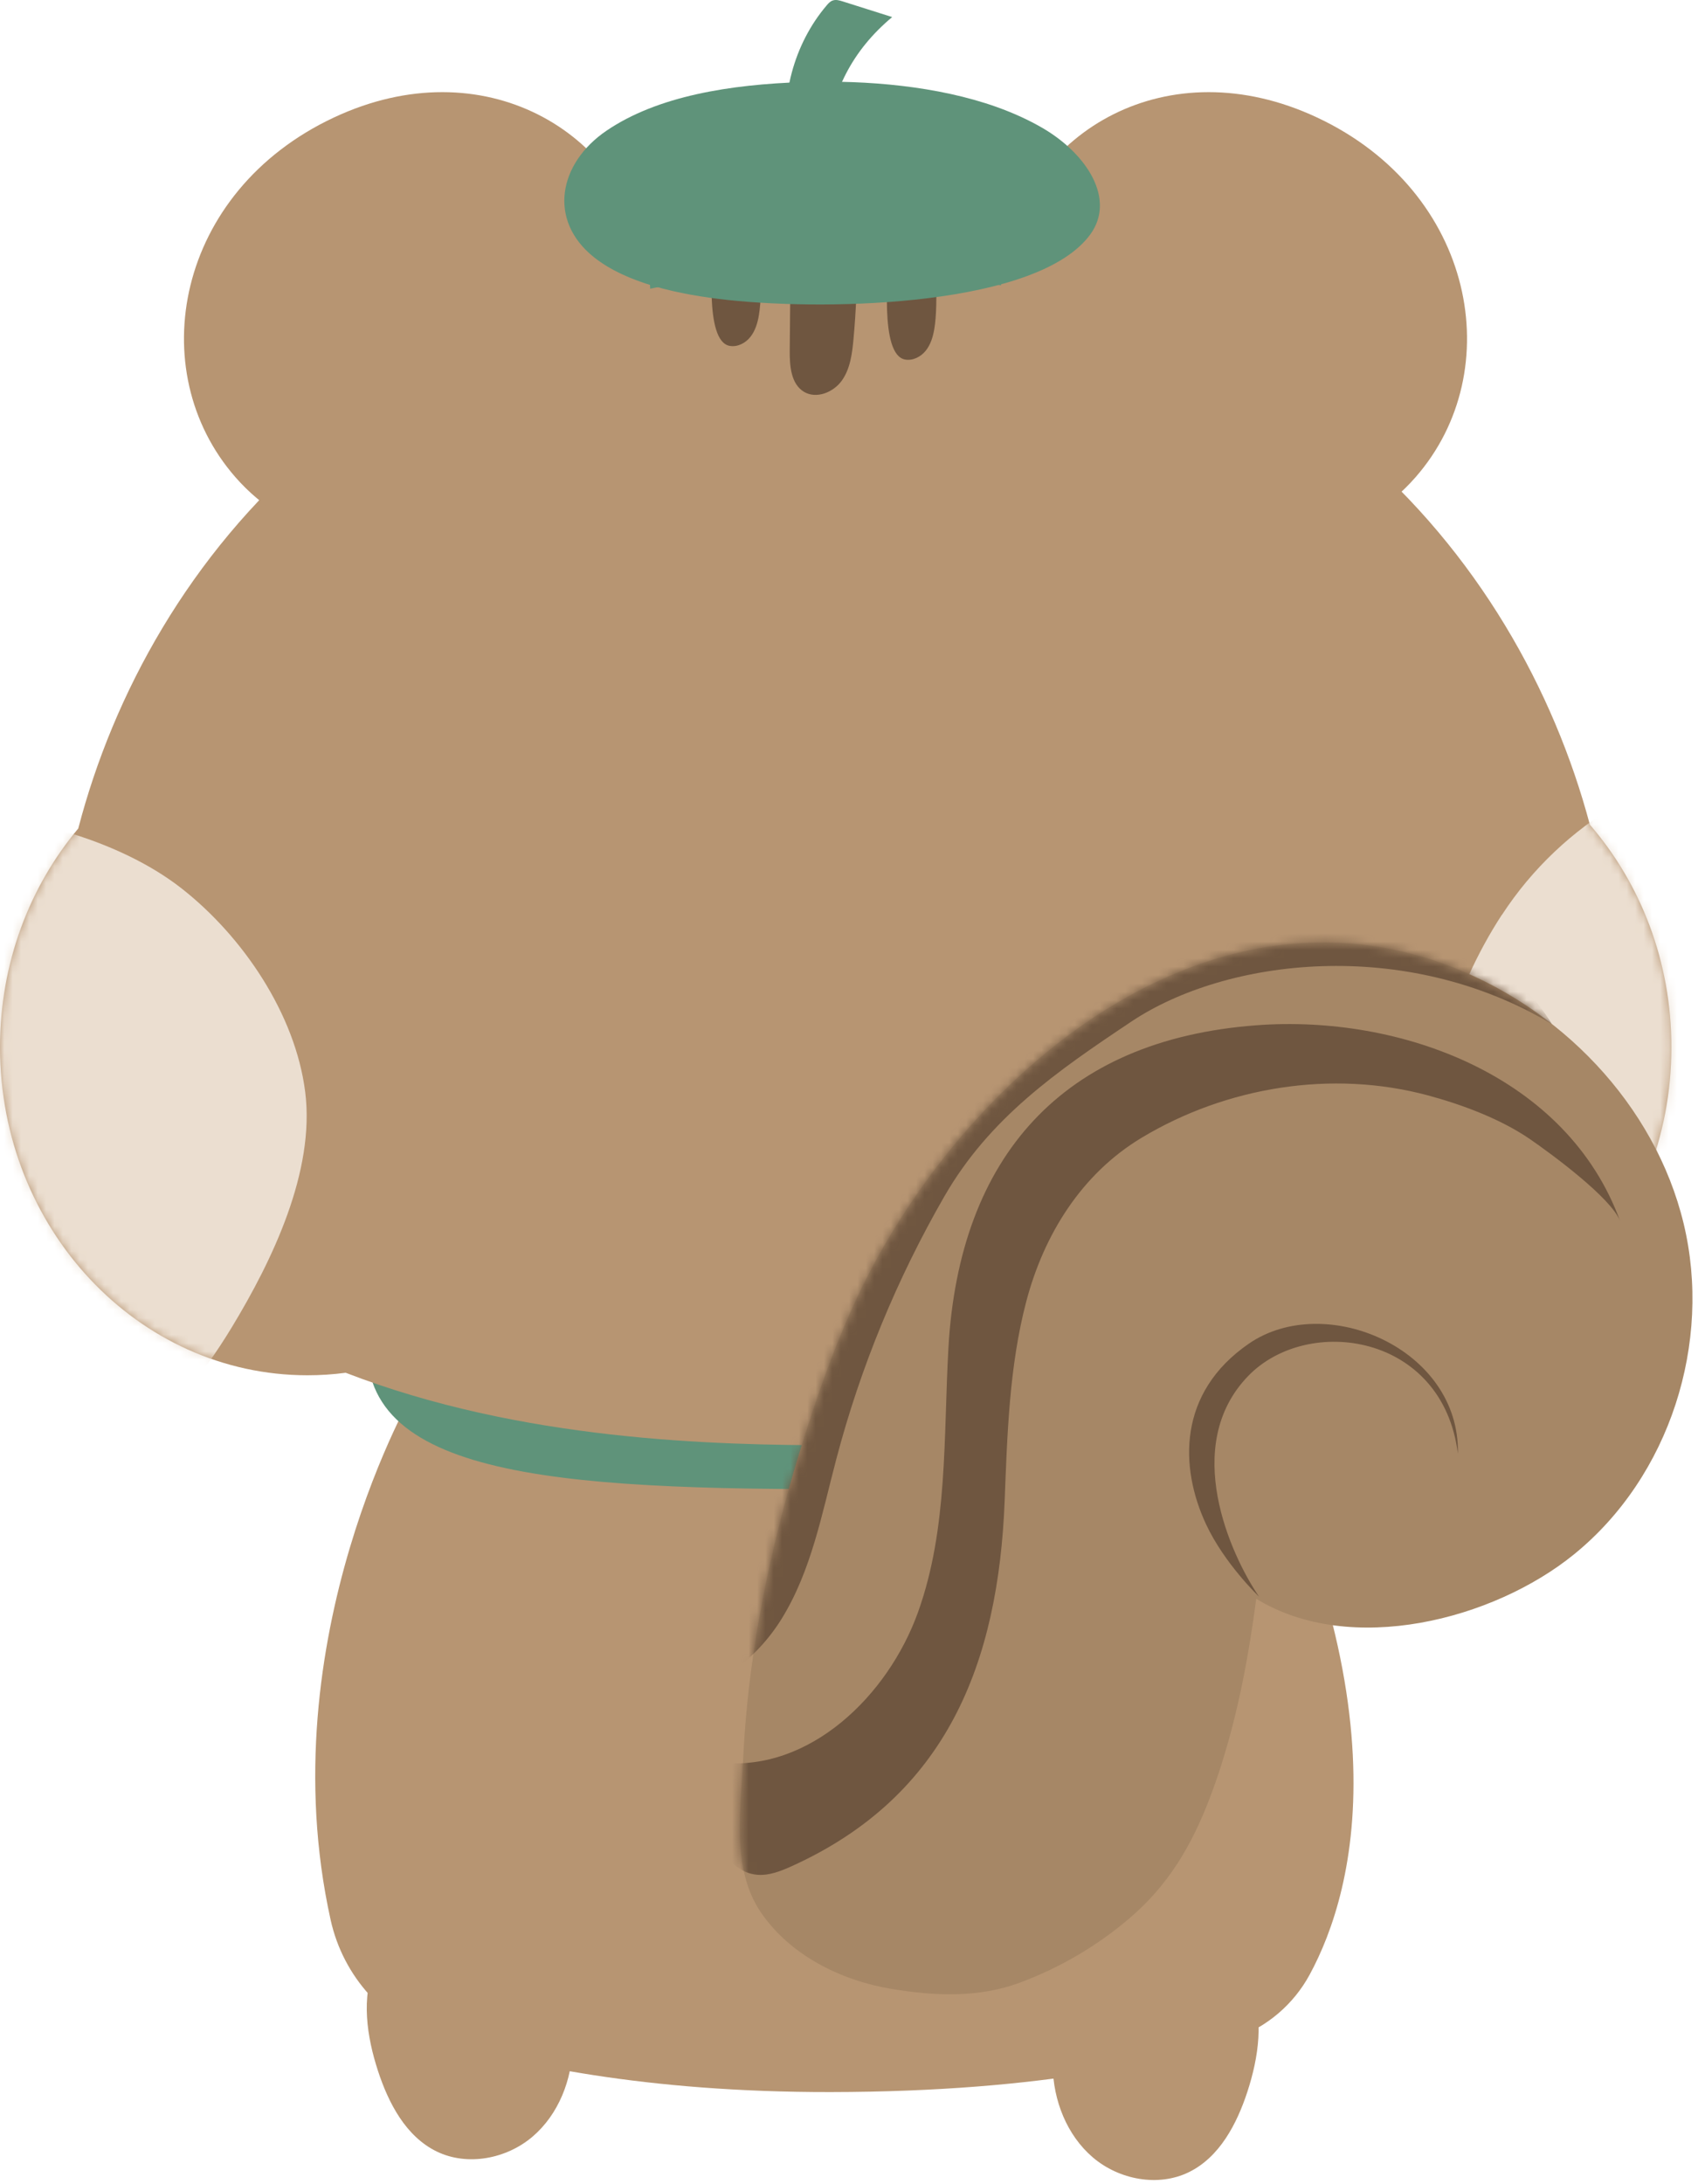 <svg width="203" height="261" viewBox="0 0 203 261" fill="none" xmlns="http://www.w3.org/2000/svg">
<path d="M118.657 19.177C120.618 20.191 122.459 21.425 124.134 22.913C129.29 27.489 132.559 35.648 129.357 42.226C122.853 55.594 98.03 57.482 85.649 55.855C79.725 55.074 73.534 53.159 69.758 48.53C64.368 41.912 65.943 31.379 71.82 25.195C78.084 18.597 86.803 16.155 95.622 15.402C103.253 14.755 111.699 15.575 118.657 19.171V19.177Z" fill="#5F937A"/>
<path d="M94.248 17.696C93.187 11.719 94.888 5.288 98.817 0.659C99.024 0.412 99.257 0.158 99.558 0.058C99.945 -0.075 100.365 0.045 100.758 0.172C102.726 0.792 104.694 1.419 106.662 2.04C101.826 6.082 99.451 10.985 98.717 17.023" fill="#5F937A"/>
<path d="M144.607 159.081C168.862 201.569 162.018 225.924 156.575 235.958C154.647 239.513 151.478 242.215 147.662 243.563C140.491 246.091 125.281 249.96 99.284 249.993C77.097 250.02 61.713 246.665 52.634 243.803C46.003 241.708 41.026 236.204 39.526 229.413C32.067 195.692 49.692 165.859 49.692 165.859" fill="#B79572"/>
<path d="M156.101 156.78C152.312 135.619 48.558 138.401 44.395 156.78C40.113 175.692 62.867 177.947 99.484 177.947C136.101 177.947 159.963 178.36 156.101 156.78Z" fill="#5F937A"/>
<path d="M9.359 98.989C17.745 66.815 45.816 32.446 99.424 32.446H100.118C153.479 32.446 181.537 66.501 190.07 98.542C196.12 105.533 199.823 114.873 199.823 125.133C199.823 146.787 183.365 164.338 163.065 164.338C161.484 164.338 159.93 164.231 158.402 164.024C137.636 172.15 114.914 172.703 100.125 172.703C85.342 172.703 62.287 172.15 41.327 164.038C39.826 164.238 38.305 164.338 36.757 164.338C16.457 164.338 0 146.787 0 125.133C0 115.086 3.542 105.927 9.366 98.989H9.359Z" fill="#B79572"/>
<mask id="mask0_2_185" style="mask-type:luminance" maskUnits="userSpaceOnUse" x="0" y="32" width="200" height="141">
<path d="M9.359 98.989C17.745 66.815 45.816 32.446 99.424 32.446H100.118C153.479 32.446 181.537 66.501 190.07 98.542C196.12 105.533 199.823 114.873 199.823 125.133C199.823 146.787 183.365 164.338 163.065 164.338C161.484 164.338 159.93 164.231 158.402 164.024C137.636 172.15 114.914 172.703 100.125 172.703C85.342 172.703 62.287 172.15 41.327 164.038C39.826 164.238 38.305 164.338 36.757 164.338C16.457 164.338 0 146.787 0 125.133C0 115.086 3.542 105.927 9.366 98.989H9.359Z" fill="white"/>
</mask>
<g mask="url(#mask0_2_185)">
<path d="M-176.661 116.781C-169.35 105.56 -157.509 99.069 -144.447 97.028C-137.669 95.967 -130.578 96.774 -124.12 99.016C-122.466 99.589 -106.596 109.149 -107.423 109.669C-97.303 103.345 -83.401 99.809 -71.52 100.063C-59.145 100.323 -46.897 104.759 -37.224 112.471C-27.838 91.704 6.818 94.499 21.707 106.16C28.992 111.864 35.316 121.143 36.49 130.503C37.678 139.989 32.548 150.616 27.738 158.561C24.049 164.658 19.413 170.389 13.255 173.991C5.83 178.334 -3.062 179.181 -11.648 179.695C-47.818 181.849 -84.208 179.735 -120.244 183.464C-129.35 184.404 -138.476 185.725 -147.622 185.218C-156.761 184.711 -166.087 182.216 -173.125 176.366C-181.431 169.461 -185.673 158.414 -185.72 147.6C-185.767 136.98 -182.551 125.82 -176.661 116.781Z" fill="#EBDED0"/>
<path d="M179.556 109.329C186.868 98.109 198.708 91.618 211.77 89.576C218.548 88.516 225.639 89.323 232.097 91.564C233.751 92.138 249.621 101.697 248.794 102.218C258.914 95.894 272.816 92.358 284.697 92.612C297.072 92.872 309.32 97.308 318.993 105.02C328.379 84.253 363.035 87.048 377.924 98.709C385.209 104.413 391.533 113.692 392.707 123.051C393.895 132.537 388.765 143.164 383.955 151.109C380.266 157.207 375.63 162.937 369.472 166.539C362.048 170.882 353.155 171.729 344.57 172.243C308.399 174.398 272.009 172.283 235.973 176.012C226.867 176.953 217.741 178.274 208.595 177.767C199.449 177.26 190.13 174.765 183.092 168.914C174.78 162.003 170.537 150.949 170.49 140.136C170.444 129.515 173.659 118.355 179.549 109.316L179.556 109.329Z" fill="#EBDED0"/>
<path d="M101.833 20.158C102.593 26.929 102.66 33.78 102.033 40.571C101.873 42.292 101.639 44.094 100.632 45.495C99.624 46.895 97.583 47.709 96.109 46.815C94.561 45.875 94.401 43.727 94.414 41.919C94.481 34.828 94.548 27.736 94.608 20.645" fill="#6F5640"/>
<path d="M90.692 27.796C90.692 27.796 91.299 34.387 90.719 37.716C90.559 38.637 90.278 39.557 89.691 40.284C89.104 41.011 88.164 41.492 87.243 41.332C84.101 40.785 85.269 30.471 85.249 28.123" fill="#6F5640"/>
<path d="M111.666 29.431C111.666 29.431 112.273 36.022 111.692 39.35C111.532 40.271 111.252 41.192 110.665 41.919C110.078 42.639 109.137 43.126 108.217 42.966C105.075 42.419 106.242 32.106 106.222 29.758" fill="#6F5640"/>
</g>
<path d="M33.515 61.565C31.547 60.351 29.739 58.843 28.151 57.029C17.004 44.3 21.034 22.893 39.919 14.041C57.764 5.682 74.528 15.668 77.357 31.172C78.037 34.881 77.837 38.643 76.93 42.252" fill="#B79572"/>
<path d="M163.866 61.565C165.834 60.351 167.642 58.843 169.229 57.029C180.377 44.3 176.347 22.893 157.462 14.041C139.617 5.682 122.853 15.668 120.024 31.172C119.344 34.881 119.544 38.643 120.451 42.252" fill="#B79572"/>
<path d="M129.17 235.224C127.142 238.779 125.788 242.809 125.855 246.898C125.921 250.994 127.542 255.15 130.658 257.805C133.773 260.46 138.449 261.361 142.125 259.566C145.788 257.778 147.862 253.823 149.13 249.947C150.477 245.817 151.151 241.208 149.497 237.192" fill="#B79572"/>
<path d="M65.149 232.742C67.177 236.298 68.531 240.327 68.464 244.416C68.397 248.512 66.776 252.668 63.661 255.324C60.546 257.979 55.869 258.879 52.194 257.085C48.531 255.297 46.457 251.341 45.189 247.465C43.842 243.336 43.168 238.726 44.822 234.71" fill="#B79572"/>
<path d="M119.137 12.78C121.118 13.487 122.986 14.328 124.694 15.328C129.951 18.417 133.4 23.794 130.358 27.997C124.167 36.529 99.431 37.182 87.03 35.848C81.092 35.208 74.868 33.82 70.993 30.725C65.462 26.302 66.79 19.498 72.513 15.615C78.618 11.472 87.27 10.085 96.055 9.805C103.66 9.558 112.112 10.285 119.144 12.78H119.137Z" fill="#5F937A"/>
<path d="M146.021 210.875C145.594 212.222 145.127 213.556 144.62 214.884C142.425 220.628 139.644 225.297 135.001 229.253C131.131 232.549 126.675 235.157 121.906 236.925C116.962 238.759 111.666 238.519 106.516 237.652C100.512 236.645 94.448 233.643 90.952 228.499C87.397 223.263 88.571 216.158 88.851 210.121C89.518 195.925 92.753 181.756 97.263 168.314C98.751 163.878 100.398 159.481 102.373 155.245C114.341 129.629 142.726 104.446 172.498 115.133C186.487 120.156 197.868 132.037 201.284 146.213C204.699 160.395 199.669 176.419 188.168 185.745C178.522 193.57 161.471 197.953 150.19 191.049C149.297 197.753 148.076 204.417 146.014 210.875H146.021Z" fill="#A68766"/>
<mask id="mask1_2_185" style="mask-type:luminance" maskUnits="userSpaceOnUse" x="88" y="112" width="115" height="127">
<path d="M146.021 210.875C145.594 212.222 145.127 213.556 144.62 214.884C142.425 220.628 139.644 225.297 135.001 229.253C131.131 232.549 126.675 235.157 121.906 236.925C116.962 238.759 111.666 238.519 106.516 237.652C100.512 236.645 94.448 233.643 90.952 228.499C87.397 223.263 88.571 216.158 88.851 210.121C89.518 195.925 92.753 181.756 97.263 168.314C98.751 163.878 100.398 159.481 102.373 155.245C114.341 129.629 142.726 104.446 172.498 115.133C186.487 120.156 197.868 132.037 201.284 146.213C204.699 160.395 199.669 176.419 188.168 185.745C178.522 193.57 161.471 197.953 150.19 191.049C149.297 197.753 148.076 204.417 146.014 210.875H146.021Z" fill="white"/>
</mask>
<g mask="url(#mask1_2_185)">
<path d="M89.118 223.67C87.176 222.843 85.769 220.755 85.362 218.613C84.862 215.965 85.535 213.25 86.196 210.635C96.789 211.689 106.149 202.669 109.751 192.65C113.353 182.63 112.786 171.683 113.387 161.049C114.681 138.214 127.042 124.265 150.17 122.518C167.408 121.21 187.375 128.528 193.699 145.946C192.691 143.178 185.38 137.814 182.892 136.106C179.389 133.705 174.806 131.997 170.724 130.896C159.25 127.808 146.641 129.856 136.488 135.953C129.29 140.276 124.794 147.534 122.686 155.546C120.665 163.237 120.418 171.396 120.111 179.308C119.357 198.66 113.24 214.611 94.601 223.023C93.327 223.596 91.966 224.13 90.572 224.03C90.058 223.99 89.565 223.87 89.104 223.67H89.118Z" fill="#6F5640"/>
<path d="M80.212 202.596C79.044 202.716 77.857 202.676 76.663 202.456C76.663 198.453 76.663 194.458 76.67 190.455C76.67 190.121 83.994 185.192 84.802 184.338C87.583 181.422 89.811 177.96 91.352 174.238C94.608 166.353 92.053 161.009 92.226 153.291C92.58 137.594 104.688 123.338 118.143 116.54C135.808 107.615 172.772 101.597 185.533 122.371C167.942 111.871 146.568 114.526 135.261 122.071C126.342 128.021 118.317 133.565 112.9 142.964C107.236 152.791 102.873 163.371 99.985 174.345C98.263 180.875 97.003 187.693 93.447 193.437C90.532 198.153 85.569 202.049 80.212 202.603V202.596Z" fill="#6F5640"/>
</g>
<path d="M150.517 190.788C150.517 190.788 146.388 186.866 144.18 182.129C141.031 175.378 140.758 166.433 149.31 160.556C158.449 154.278 174.58 161.156 174.293 173.704C172.498 159.335 156.341 157.06 149.216 164.431C141.165 172.757 147.122 185.805 150.517 190.788Z" fill="#6F5640"/>
</svg>
